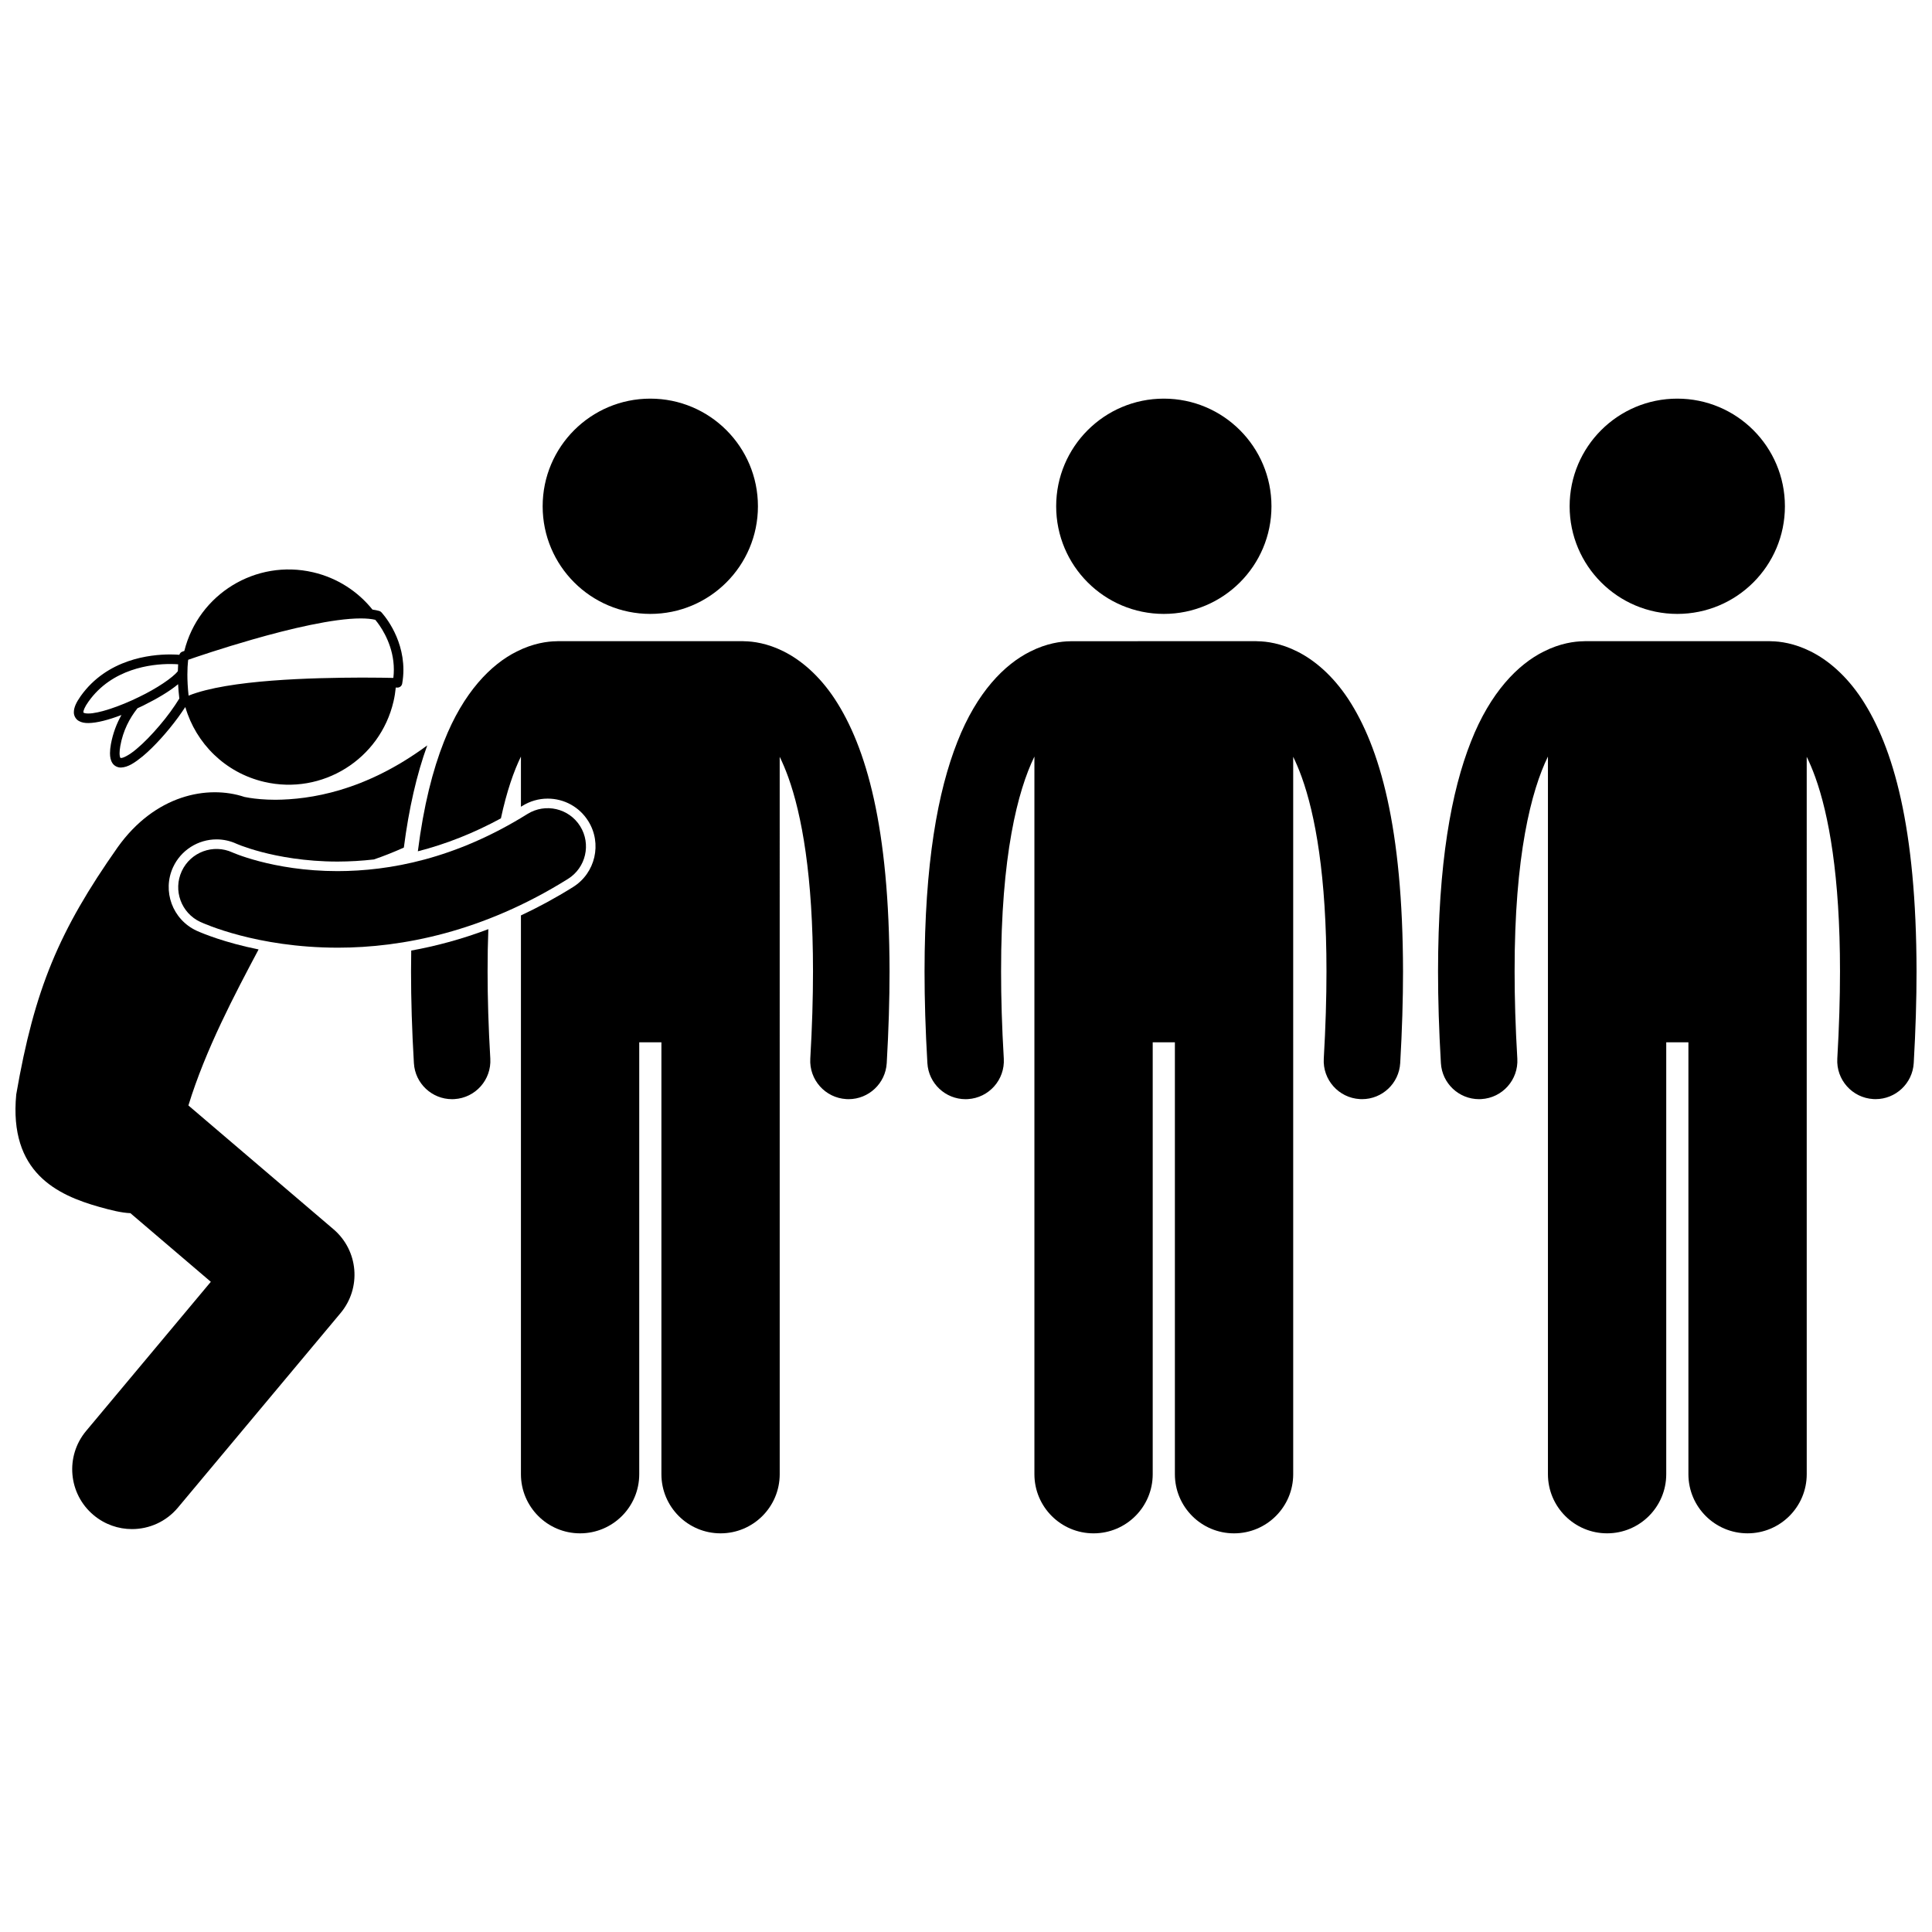 <?xml version="1.0" encoding="UTF-8"?>
<!-- Uploaded to: ICON Repo, www.svgrepo.com, Generator: ICON Repo Mixer Tools -->
<svg width="800px" height="800px" version="1.1" viewBox="144 144 512 512" xmlns="http://www.w3.org/2000/svg">
 <defs>
  <clipPath id="b">
   <path d="m525 313h126.9v238h-126.9z"/>
  </clipPath>
  <clipPath id="a">
   <path d="m148.09 341h109.91v209h-109.91z"/>
  </clipPath>
 </defs>
 <path d="m252.98 395.91c-0.027 1.809-0.051 3.652-0.051 5.543 0 7.426 0.238 15.5 0.758 24.293 0.312 5.387 4.785 9.547 10.117 9.547 0.199 0 0.402-0.004 0.605-0.02 5.59-0.328 9.855-5.129 9.527-10.723-0.496-8.43-0.719-16.109-0.719-23.102-0.008-3.957 0.066-7.688 0.199-11.211-7.254 2.742-14.129 4.531-20.438 5.672z"/>
 <path d="m350.63 344.56c0.75 1.539 1.508 3.309 2.254 5.367 3.574 9.906 6.578 26.152 6.57 51.52 0 6.992-0.227 14.676-0.719 23.105-0.324 5.594 3.945 10.391 9.539 10.719 0.199 0.012 0.398 0.02 0.598 0.02 5.332 0 9.805-4.164 10.121-9.555 0.508-8.793 0.746-16.863 0.746-24.289-0.051-38.266-6.16-59.445-14.496-72.18-4.164-6.32-9.035-10.375-13.539-12.621-4.34-2.191-8.152-2.68-10.434-2.707-0.145-0.004-0.289-0.023-0.438-0.023h-48.984c-0.141 0-0.277 0.016-0.414 0.023-2.285 0.023-6.109 0.508-10.465 2.707-6.82 3.383-14.172 10.777-19.312 23.887-2.981 7.527-5.394 16.988-6.922 29.07 7.469-1.91 14.82-4.82 22.012-8.73 1.547-7.219 3.434-12.551 5.305-16.379v13.301c0.125-0.078 0.254-0.148 0.379-0.227 2.019-1.262 4.34-1.926 6.707-1.926 4.41 0 8.43 2.231 10.762 5.961 3.703 5.93 1.898 13.762-4.031 17.469-4.684 2.93-9.305 5.414-13.816 7.523v148.08c0 8.66 7.019 15.676 15.676 15.676s15.676-7.016 15.676-15.676v-114.45h5.875v114.45c0 8.66 7.019 15.676 15.676 15.676s15.676-7.016 15.676-15.676l-0.004-190.11z"/>
 <path d="m344.86 278.17c0 15.754-12.77 28.523-28.523 28.523-15.758 0-28.527-12.77-28.527-28.523 0-15.758 12.77-28.527 28.527-28.527 15.754 0 28.523 12.77 28.523 28.527"/>
 <path d="m515.07 425.74c0.508-8.793 0.746-16.863 0.746-24.289-0.055-38.266-6.164-59.445-14.496-72.18-4.168-6.32-9.039-10.375-13.539-12.621-4.34-2.191-8.156-2.68-10.438-2.707-0.145-0.004-0.289-0.023-0.438-0.023l-48.98 0.004c-0.141 0-0.277 0.016-0.414 0.023-2.281 0.023-6.109 0.508-10.461 2.707-6.82 3.383-14.172 10.777-19.316 23.887-5.207 13.164-8.703 32.188-8.719 60.914 0 7.426 0.238 15.5 0.754 24.293 0.316 5.387 4.785 9.547 10.117 9.547 0.199 0 0.402-0.004 0.602-0.02 5.594-0.328 9.855-5.129 9.531-10.723-0.5-8.43-0.723-16.109-0.719-23.102-0.043-30.707 4.434-47.953 8.832-56.953v190.18c0 8.66 7.019 15.676 15.676 15.676s15.676-7.016 15.676-15.676v-114.45h5.875v114.45c0 8.66 7.019 15.676 15.676 15.676s15.68-7.016 15.68-15.676l-0.004-190.12c0.75 1.539 1.508 3.309 2.254 5.367 3.574 9.906 6.578 26.152 6.566 51.52 0 6.992-0.223 14.676-0.715 23.105-0.324 5.594 3.945 10.391 9.535 10.719 0.199 0.012 0.398 0.02 0.598 0.02 5.332 0.004 9.805-4.16 10.121-9.551z"/>
 <path d="m480.95 278.17c0 15.754-12.773 28.523-28.527 28.523-15.754 0-28.527-12.77-28.527-28.523 0-15.758 12.773-28.527 28.527-28.527 15.754 0 28.527 12.77 28.527 28.527"/>
 <g clip-path="url(#b)">
  <path d="m623.87 316.65c-4.34-2.191-8.156-2.68-10.438-2.707-0.145-0.004-0.289-0.023-0.438-0.023h-48.984c-0.141 0-0.277 0.016-0.414 0.023-2.281 0.023-6.109 0.508-10.461 2.707-6.82 3.383-14.172 10.777-19.316 23.887-5.207 13.164-8.703 32.188-8.723 60.914 0 7.426 0.238 15.5 0.758 24.293 0.312 5.387 4.785 9.547 10.117 9.547 0.203 0 0.402-0.004 0.605-0.02 5.594-0.328 9.855-5.129 9.531-10.723-0.5-8.43-0.723-16.109-0.719-23.102-0.043-30.707 4.434-47.953 8.832-56.953v190.18c0 8.66 7.019 15.676 15.676 15.676s15.676-7.016 15.676-15.676v-114.45h5.875v114.45c0 8.66 7.019 15.676 15.676 15.676s15.68-7.016 15.68-15.676l-0.004-190.12c0.75 1.539 1.508 3.309 2.254 5.367 3.574 9.906 6.578 26.152 6.566 51.52 0 6.992-0.223 14.676-0.715 23.105-0.324 5.594 3.945 10.391 9.535 10.719 0.199 0.012 0.398 0.02 0.598 0.02 5.332 0 9.805-4.164 10.121-9.555 0.508-8.793 0.746-16.863 0.746-24.289-0.055-38.266-6.164-59.445-14.496-72.18-4.168-6.316-9.035-10.371-13.539-12.613z"/>
 </g>
 <path d="m617.02 278.17c0 15.754-12.77 28.523-28.523 28.523s-28.527-12.77-28.527-28.523c0-15.758 12.773-28.527 28.527-28.527s28.523 12.77 28.523 28.527"/>
 <g clip-path="url(#a)">
  <path d="m189.88 373.79c2.066-4.461 6.586-7.344 11.508-7.344 1.828 0 3.598 0.391 5.269 1.152l0.191 0.082c0.242 0.098 0.652 0.262 1.215 0.477 1.078 0.398 2.871 1.008 5.293 1.645 4.383 1.152 11.43 2.523 20.113 2.523 3.223-0.008 6.43-0.195 9.621-0.562 2.578-0.883 5.231-1.93 7.934-3.148 1.34-10.363 3.398-19.348 6.199-27.074-16.637 12.266-31.18 14.324-40.172 14.406-3.027 0-5.394-0.262-6.918-0.504-0.562-0.09-1.012-0.172-1.336-0.242-9.785-3.258-23.727-0.555-33.633 13.363-15.523 22.082-22.023 37.523-26.859 65.461-1.98 20.703 10.844 26.676 22.027 29.824 3.18 0.895 5.887 1.559 8.223 1.652l21.316 18.188-33.043 39.52c-5.617 6.715-4.727 16.711 1.992 22.324 2.965 2.481 6.574 3.691 10.156 3.691 4.531 0 9.031-1.934 12.168-5.684l43.105-51.559c5.582-6.676 4.75-16.57-1.871-22.219l-38.449-32.805c4.555-14.848 12.273-29.426 18.602-41.348-8.992-1.805-14.832-4.242-16.418-4.953-6.41-2.973-9.176-10.527-6.234-16.867z"/>
 </g>
 <path d="m294.52 376.92c4.75-2.969 6.195-9.227 3.227-13.973-2.969-4.754-9.227-6.195-13.977-3.227-19.16 11.949-36.594 15.113-50.309 15.137-8.695 0-15.859-1.32-20.754-2.606-2.449-0.645-4.324-1.273-5.535-1.719-0.605-0.227-1.043-0.402-1.301-0.508-0.129-0.055-0.215-0.09-0.254-0.109-0.012-0.008-0.02-0.008-0.023-0.012v0.004c-5.07-2.324-11.07-0.113-13.422 4.949-2.359 5.082-0.152 11.113 4.93 13.473l-0.004-0.004c0.895 0.398 14.863 6.801 36.363 6.82h0.133c16.879-0.004 38.426-4.144 60.926-18.227z"/>
 <path d="m164.86 335.05c0.766 0.449 1.613 0.566 2.531 0.57 2.324-0.02 5.461-0.863 8.797-2.137-1.262 2.238-2.254 4.801-2.797 7.727-0.16 0.902-0.242 1.695-0.242 2.398 0.004 1.027 0.16 1.902 0.66 2.652 0.48 0.738 1.375 1.145 2.172 1.145h0.078c1.898-0.07 3.664-1.289 5.762-2.984 3.086-2.578 6.57-6.473 9.379-10.301 0.66-0.91 1.277-1.805 1.852-2.676 0.023-0.004 0.047-0.016 0.074-0.02 2.801 9.555 10.523 17.367 20.91 19.785 15.34 3.574 30.672-5.969 34.246-21.309 0.289-1.234 0.48-2.469 0.602-3.695 0.266 0.008 0.41 0.012 0.41 0.012 0.629 0.023 1.18-0.426 1.289-1.047 0.223-1.273 0.328-2.508 0.324-3.695-0.027-9.09-5.75-15.105-5.836-15.215-0.156-0.168-0.352-0.289-0.57-0.352-0.555-0.16-1.164-0.27-1.793-0.359-3.856-4.793-9.277-8.383-15.734-9.887-15.191-3.539-30.359 5.781-34.129 20.852-0.332 0.113-0.531 0.184-0.535 0.184-0.383 0.133-0.664 0.449-0.781 0.832-0.523-0.043-1.352-0.094-2.426-0.094-5.32 0.004-16.691 1.203-23.711 11.023-1.152 1.652-1.793 2.926-1.82 4.246-0.043 0.938 0.508 1.91 1.289 2.344zm24.238-15.078c0.934 0 1.648 0.039 2.113 0.078-0.035 0.523-0.066 1.129-0.078 1.816-1.324 1.715-5.66 4.629-10.32 6.856-5.039 2.481-10.699 4.394-13.422 4.363-0.664 0.008-1.098-0.121-1.219-0.207-0.098-0.102-0.035 0-0.074-0.168-0.027-0.312 0.309-1.336 1.352-2.773 6.215-8.777 16.641-9.969 21.648-9.965zm59.273 1.5c0 0.707-0.039 1.434-0.129 2.184-1.527-0.035-4.512-0.09-8.359-0.09-12.938 0.039-35.309 0.539-45.906 4.785-0.238-2.184-0.32-4.047-0.32-5.562 0-1.539 0.082-2.723 0.164-3.504 0.02-0.168 0.035-0.312 0.051-0.441 2.156-0.746 8.945-3.055 17.008-5.363 9.785-2.812 21.496-5.602 28.73-5.59 1.52 0 2.828 0.121 3.84 0.367 0.129 0.156 0.316 0.379 0.547 0.68 1.457 1.914 4.383 6.562 4.375 12.535zm-68.172 21c-1.863 1.605-3.625 2.469-4.137 2.398-0.215-0.027-0.094 0.012-0.16-0.051-0.066-0.074-0.219-0.465-0.215-1.211 0-0.504 0.059-1.156 0.203-1.953 0.719-4.027 2.438-7.312 4.547-9.961 0.496-0.227 0.992-0.457 1.488-0.695 3.637-1.809 6.977-3.754 9.27-5.68 0.059 1.148 0.168 2.418 0.328 3.801-1.387 2.262-3.25 4.836-5.246 7.156-2.023 2.394-4.18 4.613-6.078 6.195z"/>
</svg>